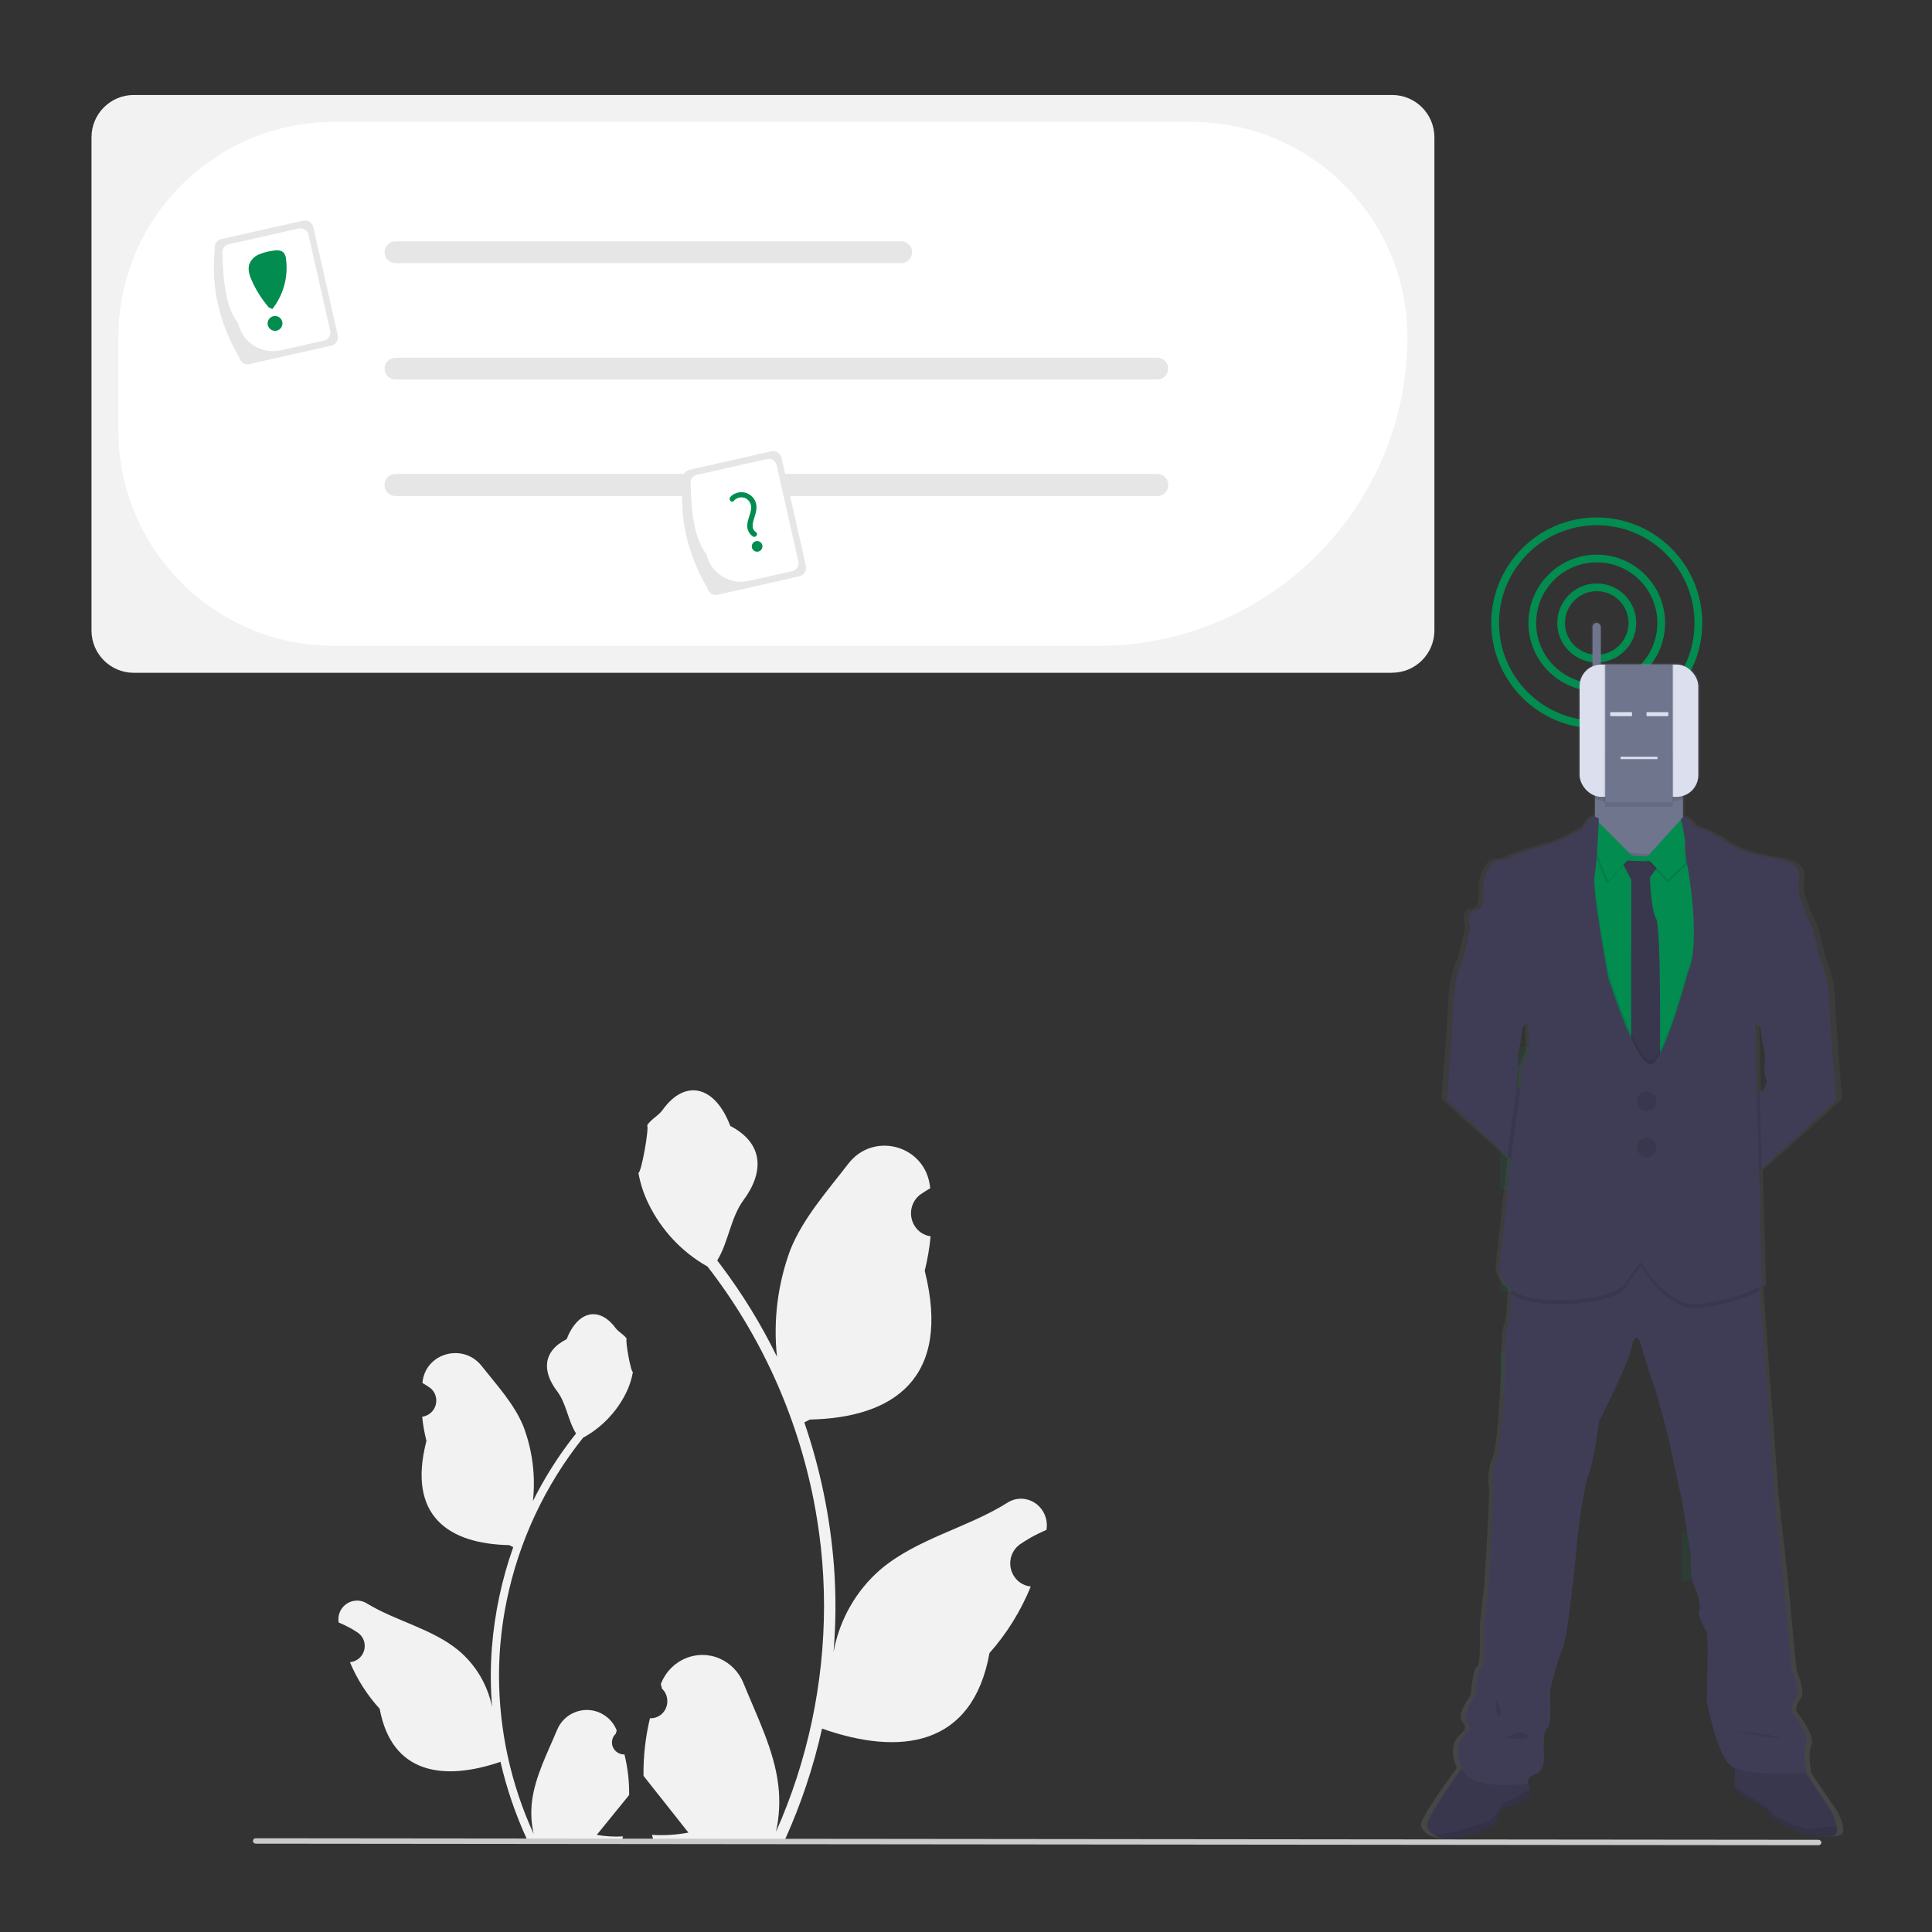 <?xml version="1.0" encoding="UTF-8"?>
<svg id="Layer_1" data-name="Layer 1" xmlns="http://www.w3.org/2000/svg" width="250" height="250" xmlns:xlink="http://www.w3.org/1999/xlink" viewBox="0 0 250 250">
  <rect x="0" y="0" width="250" height="250" fill="#333333" stroke="none"/>
  <defs>
    <style>
      .cls-1 {
        fill: url(#linear-gradient);
      }

      .cls-1, .cls-2, .cls-3, .cls-4, .cls-5, .cls-6, .cls-7, .cls-8, .cls-9, .cls-10, .cls-11, .cls-12 {
        stroke-width: 0px;
      }

      .cls-2 {
        fill: #3f3d56;
      }

      .cls-3 {
        fill: #f2f2f2;
      }

      .cls-4 {
        fill: #6f758d;
      }

      .cls-5 {
        fill: #cacaca;
      }

      .cls-6, .cls-13 {
        fill: none;
      }

      .cls-7 {
        fill: #e6e6e6;
      }

      .cls-8 {
        fill: #000;
      }

      .cls-8, .cls-12 {
        isolation: isolate;
        opacity: .1;
      }

      .cls-9 {
        fill: #dcdfed;
      }

      .cls-10, .cls-12 {
        fill: #028c50;
      }

      .cls-13 {
        stroke: #028c50;
        stroke-miterlimit: 10;
      }

      .cls-11 {
        fill: #fff;
      }
    </style>
    <linearGradient id="linear-gradient" x1="272.75" y1="-68.92" x2="272.75" y2="88.61" gradientTransform="translate(-61.56 168.98) scale(1 -1)" gradientUnits="userSpaceOnUse">
      <stop offset="0" stop-color="gray" stop-opacity=".25"/>
      <stop offset=".54" stop-color="gray" stop-opacity=".12"/>
      <stop offset="1" stop-color="gray" stop-opacity=".1"/>
    </linearGradient>
  </defs>
  <rect class="cls-12" x="217.66" y="113.25" width="7.12" height="8.21"/>
  <rect class="cls-12" x="217.66" y="130.26" width="7.12" height="1.89"/>
  <rect class="cls-12" x="217.66" y="132.95" width="7.12" height="5.51"/>
  <rect class="cls-12" x="217.66" y="147.27" width="7.12" height="8.21"/>
  <rect class="cls-12" x="217.66" y="164.28" width="7.12" height="8.21"/>
  <path class="cls-12" d="M217.65,187.59h-.21s.21.01.21.01v1.91h7.12v-8.21h-7.12v6.3Z"/>
  <path class="cls-12" d="M217.65,198.3v6.34c2.38-.18,4.76-.42,7.12-.73v-5.6h-7.12Z"/>
  <rect class="cls-12" x="194.13" y="135.47" width="6.01" height="5.34"/>
  <rect class="cls-12" x="194.13" y="148.64" width="6.01" height="5.34"/>
  <rect class="cls-12" x="194.13" y="161.82" width="6.01" height="5.34"/>
  <rect class="cls-12" x="194.13" y="175" width="6.01" height="5.34"/>
  <rect class="cls-12" x="194.13" y="188.18" width="6.01" height="5.34"/>
  <polygon class="cls-12" points="200.13 204.8 200.13 201.35 194.13 201.35 194.13 204.31 200.13 204.8"/>
  <circle class="cls-13" cx="206.62" cy="80.61" r="4.61"/>
  <circle class="cls-13" cx="206.62" cy="80.61" r="8.34"/>
  <circle class="cls-13" cx="206.62" cy="80.61" r="13.15"/>
  <path class="cls-1" d="M238.5,236.46c-.12-.92-.76-2.1-.76-2.1l-3.37-4.93h.03s-.53-2.48,0-3.69-1.9-4.21-1.9-4.21c0,0-.3-.75.47-1.67s-.47-3.63-.47-3.63c0,0-.59-5.65-.65-6.53s-.53-5.65-.53-5.65l-1.13-10.16-2.01-26.91-.04-.5c.25-.12.38-.19.38-.19l-.42-14.87.35-.31c3.03-2.67,10.01-8.86,9.94-9-.09-.17-.85-10.34-.93-12.89-.08-1.82-.48-3.6-1.19-5.28-.17-.34-.68-2.56-.89-3.52l-.09-.42s-2.05-3.81-1.87-5.54.53-3.03-3.83-3.64c0,0-3.68-.53-5.85-1.99-1.29-.87-2.7-1.56-4.18-2.05,0,0-.8-1.4-1.58-1.13v-2.97c1.23-.48,2.04-1.66,2.05-2.98v-10.7c-.03-1.81-1.51-3.26-3.32-3.23h-9.28c-.13,0-.27.02-.4.03v-4.9c0-.14-.06-.28-.16-.38-.1-.1-.24-.16-.39-.16-.3,0-.55.24-.55.54v5.24c-1.05.55-1.72,1.64-1.73,2.83v10.7c.01,1.32.83,2.49,2.05,2.98v2.82c-.38-.04-.93.21-1.57,1.51,0,0-3.18,1.79-4.27,1.99s-4.99,1.53-4.99,1.53c-.59.41-1.3.64-2.02.63-1.22,0-2.23,2.6-2.08,4.01s-.09,2.45-1.22,2.51-.51,2.32-.51,2.33c-.01.06-.05.23-.1.48-.22.99-.7,3.1-.87,3.43-.72,1.67-1.12,3.46-1.2,5.28-.09,2.56-.85,12.72-.93,12.89-.06.11,4.72,4.38,8.09,7.37l.49.43-1.55,14.11s0,1.58,1.59,2.77c0,.16,0,.33-.02.5-.07,1.63-.2,3.65-.47,4.17-.47.93-.36,5.88-.36,5.88,0,0-.47,10.1-1.07,11.19s-.71,3.4-.53,3.87-.59,12.58-.59,12.58l-.59,5.42s.18,5.19-.35,5.31-.83,3.69-.83,3.69c0,0-1.9,2.54-1.07,3.46.83.92-.12,1.33-.21,1.56s-1.81,1.1-.56,4.33c.01.03.03.06.04.09-1.17,1.58-4.87,6.69-4.64,7.46.17.5.52.92.99,1.17.87.51,2.36.74,4.74,0,3.95-1.24,3.65-2.14,3.65-2.14,0,0,.03-1.44,1.66-1.56s2.85-1.59,2.85-1.59l-.19-.7-.26-.96c.03-.29.23-.76,1.14-1.03,1.37-.4,1.01-2.94,1.01-2.94,0,0-.12-2.66.47-3s.35-4.73.35-4.73c0,0,.66-3.17,1.6-5.31.95-2.14,2.08-14.83,2.08-14.83,0,0,.77-6.23,1.48-8.02s1.37-6.81,1.37-6.81c0,0,4.39-8.31,4.45-10.16,0,0,.57-1.73,1.12.17s2.15,6.46,2.15,6.46l1.54,5.6,1.84,8.36,1.19,7.04s-.17,2.68.3,3.61,1.13,3.06.77,3.46.71,2.31,1.01,2.71,0,8.94,0,8.94c0,0,1.36,7.27,3.32,8.54.14.09.28.16.43.22-.03.79-.06,1.84-.02,2.39,0,.12.02.25.06.36.18.23,2.2,1.79,2.61,1.79s1.9,1.01,1.96,1.5,4.34,2.56,4.94,2.63,3.54.58,3.96-.23c.1-.24.12-.51.07-.77ZM227.99,132.49l.31.26s.31,2.38.53,3.09-.04,2.1-.04,2.1c0,0,.04,1,.31,1.51s-.52,1.65-.52,1.65h-.72l-.23-8.91.37.31ZM195.84,140.19c-.11-.23-.13-.49-.05-.73.06-.13.11-.27.15-.41.09-.36.14-.73.16-1.11,0,0,0,0,0-.01-.02-.14-.25-1.4-.04-2.1s.53-3.09.53-3.09l.2-.17.47-.39s.01-.15.03-.39c.1,2.1.18,4.39.05,4.52-.23.23-1.1,2.48-.89,2.56.07.03-.03.93-.18,2.14-.18-.26-.32-.53-.44-.82h0Z"/>
  <path class="cls-4" d="M207.15,81.15v7.07c0,.3-.24.54-.54.54s-.54-.24-.54-.54v-7.07c0-.3.24-.54.54-.54.3,0,.53.24.54.54h0Z"/>
  <path class="cls-4" d="M217.77,100.05v10.99c0,1.83-1.49,3.31-3.31,3.31h-4.75c-1.83,0-3.31-1.48-3.32-3.31v-10.99c0-1.83,1.49-3.31,3.32-3.31h4.75c1.83,0,3.31,1.49,3.31,3.31Z"/>
  <path class="cls-2" d="M199.1,141.24l-.91,11.19s-1.36-1.23-3.12-2.84c-3.26-2.98-7.9-7.24-7.85-7.35.09-.17.82-10.33.91-12.88.08-1.81.47-3.6,1.17-5.27.16-.33.63-2.44.84-3.43.07-.31.11-.51.11-.51l1.51-.61s6.35,7.09,6.35,7.22-.43,5.57-.43,5.57l-.45.39-.2.17s-.3,2.38-.52,3.09c-.2.68.02,1.95.04,2.08h0c-.02.38-.07.75-.16,1.12-.04.14-.08.28-.14.41-.08.24-.06.5.04.73.12.32.28.63.47.91h2.35Z"/>
  <path class="cls-2" d="M237.6,142.23c.07.14-6.71,6.32-9.64,8.99l-1.33,1.21-.91-11.19h2.33s.78-1.12.52-1.63-.3-1.51-.3-1.51c0,0,.26-1.38.04-2.1s-.52-3.09-.52-3.09l-.3-.27-.35-.31s-.44-5.44-.44-5.57,6.35-7.22,6.35-7.22l1.51.61s.03.16.09.42c.21.93.7,3.17.86,3.51.7,1.68,1.09,3.46,1.17,5.27.09,2.55.83,12.7.91,12.88Z"/>
  <path class="cls-2" d="M237.63,237.22c-.4.81-3.26.29-3.84.23s-4.74-2.13-4.8-2.62-1.5-1.5-1.9-1.5-2.36-1.56-2.54-1.79c-.04-.11-.06-.24-.06-.36-.06-.95.06-3.39.06-3.39l8.35.47,4.06,6.1s.61,1.17.73,2.1c.05.25.02.51-.07.75Z"/>
  <path class="cls-8" d="M237.63,237.22c-.4.81-3.26.29-3.84.23s-4.74-2.13-4.8-2.62-1.5-1.5-1.9-1.5-2.36-1.56-2.54-1.79c-.04-.11-.06-.24-.06-.36-.06-.95.06-3.39.06-3.39l8.35.47,4.06,6.1s.61,1.17.73,2.1c.05.25.02.51-.07.75Z"/>
  <path class="cls-8" d="M237.63,237.22c-.4.81-3.26.29-3.84.23s-4.74-2.13-4.8-2.62-1.5-1.5-1.9-1.5-2.36-1.56-2.54-1.79c-.04-.11-.06-.24-.06-.36l2.71,1.72s1.73,1.1,2.19,1.76,4.09,2.02,4.4,2.04c.23.02,2.61-.43,3.91-.23.05.25.02.51-.07.75Z"/>
  <path class="cls-2" d="M198.13,232.18s-1.18,1.47-2.77,1.58c-.87,0-1.57.69-1.61,1.56,0,0,.29.9-3.54,2.13-2.31.75-3.76.51-4.6,0-.46-.25-.8-.67-.96-1.17-.26-.92,4.84-7.93,4.84-7.93l4.64-.29,3.31,1.5.51,1.9.18.72Z"/>
  <path class="cls-8" d="M198.13,232.18s-1.18,1.47-2.77,1.58c-.87,0-1.57.69-1.61,1.56,0,0,.29.9-3.54,2.13-2.31.75-3.76.51-4.6,0-.46-.25-.8-.67-.96-1.17-.26-.92,4.84-7.93,4.84-7.93l4.64-.29,3.31,1.5.51,1.9.18.72Z"/>
  <path class="cls-6" d="M198.13,232.18s-1.18,1.47-2.77,1.58c-.87,0-1.57.69-1.61,1.56,0,0,.29.9-3.54,2.13-2.31.75-3.76.51-4.6,0,2.18-.23,6.98-1.6,7.46-2.08.58-.58,1.3-2.16,1.79-2.19.34-.02,2.06-1.06,3.1-1.7l.18.7Z"/>
  <path class="cls-8" d="M198.13,232.18s-1.18,1.47-2.77,1.58c-.87,0-1.57.69-1.61,1.56,0,0,.29.9-3.54,2.13-2.31.75-3.76.51-4.6,0,2.18-.23,6.98-1.6,7.46-2.08.58-.58,1.3-2.16,1.79-2.19.34-.02,2.06-1.06,3.1-1.7l.18.7Z"/>
  <path class="cls-2" d="M233.7,225.75c-.52,1.21,0,3.69,0,3.69,0,0-7.72.41-9.62-.86s-3.23-8.53-3.23-8.53c0,0,.29-8.53,0-8.93s-1.32-2.3-.98-2.7-.29-2.54-.75-3.46-.29-3.57-.29-3.57l-1.15-7.03-1.79-8.35-1.5-5.6s-1.56-4.55-2.08-6.45c-.53-1.9-1.08-.17-1.08-.17-.06,1.84-4.32,10.14-4.32,10.14,0,0-.63,5.01-1.33,6.8-.69,1.79-1.44,8.01-1.44,8.01,0,0-1.09,12.67-2.02,14.8-.92,2.13-1.54,5.31-1.54,5.31,0,0,.23,4.38-.35,4.72s-.47,3-.47,3c0,0,.35,2.53-.98,2.94-1.33.41-1.09,1.27-1.09,1.27,0,0-7.37,1.2-8.59-2.02-1.21-3.22.47-4.09.55-4.32s1.01-.63.2-1.56,1.04-3.46,1.04-3.46c0,0,.29-3.57.81-3.69s.35-5.3.35-5.3l.58-5.41s.75-12.1.58-12.56-.06-2.77.52-3.86,1.03-11.18,1.03-11.18c0,0-.12-4.96.35-5.88.26-.52.39-2.53.47-4.17.05-1.25.06-2.28.06-2.28l6.45-2.42,8.3-2.65,6.97,3.34,10.2,1.96.13,1.76,1.94,26.88,1.1,10.14s.47,4.78.52,5.64.63,6.51.63,6.51c0,0,1.21,2.71.47,3.63s-.47,1.67-.47,1.67c0,0,2.36,2.98,1.84,4.19Z"/>
  <polygon class="cls-8" points="221.61 109.72 218.96 156.94 204.56 153.91 201.7 134.99 204.53 109.58 206.65 109.85 210.41 110.33 214.12 110.56 218.15 110.11 221.61 109.72"/>
  <polygon class="cls-10" points="221.61 110.07 218.96 157.28 204.56 154.26 201.7 135.33 204.53 109.93 206.65 110.2 210.41 110.67 214.12 110.9 218.15 110.45 221.61 110.07"/>
  <path class="cls-2" d="M209.77,111.34l5.19.17-1.46,2.04s.1,4.12.8,5.3.49,19.44.49,19.44l-1.37,2.62-2.36-2.94.03-24.11-1.31-2.53Z"/>
  <path class="cls-8" d="M209.77,111.34l5.19.17-1.46,2.04s.1,4.12.8,5.3.49,19.44.49,19.44l-1.37,2.62-2.36-2.94.03-24.11-1.31-2.53Z"/>
  <polygon class="cls-8" points="217.89 105.98 213.06 111.34 215.82 114.22 220.4 109.75 217.89 105.98"/>
  <path class="cls-10" d="M217.57,105.98l-4.52,5,2.77,2.88,4.59-4.47-2.24-3.38c-.11-.17-.34-.22-.51-.12-.03.02-.06.04-.08.07Z"/>
  <polygon class="cls-8" points="211.01 111.08 206.11 106.18 205.65 108.74 207.9 114.36 211.01 111.08"/>
  <polygon class="cls-10" points="211.18 110.73 206.29 105.83 205.82 108.4 208.07 114.02 211.18 110.73"/>
  <path class="cls-8" d="M227.67,167.08c-2.35,1.12-4.86,1.85-7.45,2.17-4.75.61-7.86-5.44-7.86-5.44l-1.81,2.36c-.58,2.51-9.36,3.14-12.93,2.19-.74-.18-1.44-.51-2.05-.97.05-1.25.06-2.28.06-2.28l6.45-2.43,8.3-2.65,6.97,3.34,10.2,1.96.12,1.76Z"/>
  <path class="cls-8" d="M221.61,110.07l-2.65,47.21-14.4-3.03-2.85-18.92,2.82-25.42,2.13.27c-.05.92-.16,1.84-.31,2.75-.35,1.61,1.79,13.08,1.79,13.08,0,0,4.05,12.86,5.88,11s4.41-11.64,4.41-11.64c1.76-3.63.03-13.8-.1-14.01-.09-.3-.15-.62-.17-.93l3.46-.36Z"/>
  <path class="cls-8" d="M227.83,146.59l.12,4.63-1.33,1.21-.91-11.19h1.99l.13,5.36Z"/>
  <path class="cls-8" d="M196.55,138.07h0c-.02.38-.07.75-.16,1.12,0-.1,0-.16-.02-.17-.08-.04.02-.46.18-.95Z"/>
  <path class="cls-8" d="M199.1,141.24l-.91,11.19s-1.36-1.23-3.12-2.84l.21-1.98s.74-4.87,1.01-7.28c.12.32.28.63.47.91h2.34Z"/>
  <path class="cls-2" d="M206.92,106.01s-.86-1.27-2.04,1.18c0,0-3.08,1.79-4.15,1.99s-4.84,1.53-4.84,1.53c-.57.41-1.26.64-1.96.63-1.18,0-2.16,2.59-2.01,4s-.09,2.45-1.18,2.51-.49,2.33-.49,2.33l7.29,8.35s.47,7.69.23,7.93-1.07,2.48-.87,2.56-1.1,8.59-1.1,8.59l-1.76,16.5s0,2.76,3.57,3.71c3.57.95,12.36.32,12.93-2.19l1.81-2.36s3.11,6.06,7.86,5.44c4.75-.62,7.78-2.33,7.78-2.33l-.52-19.79-.35-14.26,7.43-12.18s-1.99-3.8-1.81-5.53.52-3.03-3.71-3.63c0,0-3.57-.53-5.68-1.99-1.25-.87-2.62-1.56-4.06-2.05,0,0-.96-1.73-1.78-.98,0,0,.6,2.65.53,3.12s.13,2.58.26,2.8,1.87,10.38.1,14.01c0,0-2.58,9.79-4.41,11.64s-5.88-11-5.88-11c0,0-2.13-11.46-1.79-13.08s.57-7.47.57-7.47Z"/>
  <circle class="cls-2" cx="213.08" cy="142.51" r="1.27"/>
  <circle class="cls-2" cx="213.08" cy="148.48" r="1.27"/>
  <circle class="cls-8" cx="213.08" cy="142.51" r="1.27"/>
  <circle class="cls-8" cx="213.08" cy="148.48" r="1.27"/>
  <path class="cls-8" d="M224.47,224.03s5.2.4,5.72.81-5.72-.81-5.72-.81Z"/>
  <path class="cls-8" d="M193.49,219.94s1.1,1.38.63,2.02-.63-2.02-.63-2.02Z"/>
  <path class="cls-8" d="M194.82,224.91s2.02-1.32,2.82-.44-2.82.44-2.82.44Z"/>
  <path class="cls-8" d="M217.77,100.05v3.33c-.42.18-.87.28-1.32.28h-8.73c-.46,0-.91-.1-1.32-.28v-3.33c0-1.83,1.49-3.31,3.32-3.31h4.75c1.83,0,3.31,1.49,3.31,3.31Z"/>
  <path class="cls-8" d="M207.15,85.77v2.46c0,.3-.24.54-.54.54s-.54-.24-.54-.54v-2.07c.33-.19.69-.33,1.07-.39Z"/>
  <rect class="cls-9" x="204.4" y="85.99" width="15.36" height="17.12" rx="2.8" ry="2.8"/>
  <path class="cls-8" d="M216.44,97.42v6.98h-8.73v-6.99c.57-.43,1.27-.67,1.99-.67h4.75c.72,0,1.42.25,1.99.68Z"/>
  <rect class="cls-8" x="207.54" y="85.99" width="9" height="17.85"/>
  <rect class="cls-4" x="207.72" y="85.99" width="8.73" height="17.85"/>
  <rect class="cls-9" x="208.36" y="92.15" width="2.82" height=".52"/>
  <rect class="cls-9" x="213.06" y="92.15" width="2.82" height=".52"/>
  <rect class="cls-9" x="209.7" y="97.92" width="4.77" height=".31"/>
  <path class="cls-3" d="M80.81,227.02c-.85.04-1.58-.62-1.62-1.48-.02-.46.16-.9.5-1.21l.11-.42s-.03-.07-.04-.1c-.9-2.12-3.34-3.11-5.45-2.21-1.01.43-1.8,1.23-2.22,2.24-1.26,3.02-2.85,6.05-3.25,9.25-.17,1.41-.1,2.85.22,4.23-2.95-6.43-4.48-13.42-4.49-20.5,0-1.78.1-3.55.3-5.31.16-1.45.39-2.88.68-4.31,1.58-7.74,4.97-14.99,9.9-21.16,2.38-1.3,4.31-3.3,5.53-5.73.44-.87.75-1.81.92-2.77-.27.04-1.01-4.06-.81-4.31-.37-.57-1.05-.85-1.46-1.41-2.04-2.76-4.84-2.28-6.31,1.47-3.13,1.58-3.16,4.2-1.24,6.72,1.22,1.6,1.39,3.77,2.46,5.49-.11.14-.22.28-.34.42-2.02,2.59-3.77,5.37-5.24,8.31.36-3.29-.07-6.61-1.25-9.7-1.19-2.88-3.43-5.3-5.4-7.79-2.37-2.99-7.22-1.69-7.64,2.11,0,.04,0,.07-.01.11.29.17.58.34.86.53.97.64,1.22,1.95.58,2.92-.33.49-.85.82-1.43.91h-.04c.1,1.06.29,2.11.55,3.13-2.53,9.77,2.93,13.33,10.72,13.49.17.09.34.18.51.26-1.48,4.19-2.41,8.56-2.76,12.99-.2,2.61-.19,5.24.04,7.85v-.09c-.58-2.91-2.13-5.53-4.4-7.42-3.38-2.77-8.15-3.8-11.79-6.03-1.12-.72-2.61-.39-3.33.73-.31.48-.44,1.05-.36,1.62,0,.03,0,.06.01.1.54.22,1.07.48,1.58.76.29.17.58.34.86.53.97.64,1.22,1.95.58,2.92-.33.49-.85.82-1.43.91h-.04s-.06.02-.09.02c.93,2.22,2.23,4.25,3.85,6.03,1.58,8.53,8.37,9.34,15.63,6.86h0c.8,3.46,1.95,6.83,3.44,10.06h12.3c.04-.14.08-.28.12-.41-1.14.07-2.28,0-3.4-.2.91-1.12,1.83-2.25,2.74-3.37.02-.02.04-.04.06-.07.46-.57.93-1.14,1.39-1.72h0c.02-1.76-.18-3.51-.6-5.22h0Z"/>
  <path class="cls-3" d="M84.11,222.34c1.19.06,2.19-.89,2.24-2.11.03-.65-.22-1.28-.69-1.72l-.15-.6s.04-.1.06-.14c1.24-3.02,4.63-4.43,7.56-3.15,1.39.61,2.5,1.75,3.08,3.19,1.74,4.31,3.96,8.63,4.5,13.19.24,2.02.14,4.06-.3,6.04,4.09-9.18,6.21-19.15,6.22-29.24,0-2.53-.14-5.06-.41-7.58-.23-2.06-.54-4.11-.94-6.15-2.19-11.04-6.9-21.38-13.73-30.18-3.31-1.86-5.98-4.71-7.66-8.18-.61-1.25-1.04-2.58-1.28-3.95.37.05,1.41-5.79,1.13-6.15.52-.81,1.45-1.21,2.02-2.01,2.82-3.94,6.71-3.25,8.74,2.1,4.34,2.25,4.38,5.99,1.72,9.58-1.69,2.29-1.93,5.38-3.41,7.83.15.2.31.4.46.6,2.79,3.7,5.23,7.67,7.27,11.85-.5-4.69.1-9.43,1.73-13.84,1.66-4.11,4.76-7.57,7.49-11.12,3.28-4.27,10.01-2.4,10.59,3,0,.05.01.1.02.16-.41.24-.8.49-1.19.75-1.34.92-1.7,2.78-.8,4.16.45.7,1.17,1.17,1.98,1.3h.06c-.14,1.51-.4,3.01-.76,4.47,3.5,13.94-4.06,19.02-14.87,19.25-.24.13-.47.25-.71.37,2.05,5.98,3.34,12.21,3.83,18.53.28,3.73.26,7.48-.05,11.2l.02-.13c.78-4.14,2.93-7.88,6.08-10.59,4.68-3.96,11.3-5.41,16.35-8.59,1.55-1.03,3.62-.56,4.62,1.04.43.69.61,1.5.5,2.31,0,.05-.01.09-.02.14-.75.32-1.49.68-2.2,1.09-.41.24-.8.49-1.19.75-1.34.92-1.7,2.78-.8,4.16.45.7,1.17,1.17,1.98,1.3h.06s.08.02.12.03c-1.29,3.16-3.09,6.07-5.34,8.6-2.19,12.17-11.6,13.33-21.67,9.78h0c-1.1,4.94-2.71,9.75-4.78,14.34h-17.06c-.06-.2-.12-.4-.17-.59,1.58.1,3.16,0,4.72-.29-1.27-1.6-2.53-3.21-3.8-4.81-.03-.03-.05-.06-.08-.09-.64-.82-1.29-1.63-1.93-2.45h0c-.03-2.51.25-5.01.83-7.44h0Z"/>
  <path class="cls-3" d="M180.14,87.06H17.31c-3.02,0-5.47-2.45-5.47-5.47V17.76c0-3.02,2.45-5.47,5.47-5.47h162.83c3.02,0,5.47,2.45,5.47,5.47v63.82c0,3.02-2.45,5.47-5.47,5.47Z"/>
  <path class="cls-11" d="M142.16,83.57H43.15c-15.36-.02-27.81-12.47-27.83-27.83v-12.13c.02-15.36,12.47-27.81,27.83-27.83h111.14c15.36.02,27.81,12.47,27.83,27.83-.02,22.06-17.9,39.93-39.96,39.96Z"/>
  <path class="cls-7" d="M116.62,34.05H51.18c-.78,0-1.41-.63-1.41-1.41s.63-1.41,1.41-1.41h65.44c.78,0,1.41.63,1.41,1.41s-.63,1.41-1.41,1.41Z"/>
  <path class="cls-7" d="M149.75,49.11H51.18c-.78,0-1.41-.63-1.41-1.41s.63-1.41,1.41-1.41h98.57c.78,0,1.41.63,1.41,1.41s-.63,1.41-1.41,1.41Z"/>
  <path class="cls-7" d="M149.75,64.17H51.18c-.78,0-1.41-.63-1.41-1.41s.63-1.41,1.41-1.41h98.57c.78,0,1.41.63,1.41,1.41s-.63,1.41-1.41,1.41Z"/>
  <path class="cls-7" d="M149.75,64.17H51.18c-.78,0-1.41-.63-1.41-1.41s.63-1.41,1.41-1.41h98.57c.78,0,1.41.63,1.41,1.41s-.63,1.41-1.41,1.41Z"/>
  <path class="cls-5" d="M235.31,238.77l-202.22-.2c-.2,0-.36-.16-.36-.35,0-.19.16-.35.36-.35l202.22.2c.2,0,.36.16.37.35s-.16.35-.36.35h0Z"/>
  <path class="cls-7" d="M91.55,76.13c-2.51-4.32-3.71-8.97-3.17-14.03-.13-.59.24-1.18.83-1.31l10.6-2.39c.59-.13,1.18.24,1.31.83l3.17,14.03c.13.59-.24,1.18-.83,1.31l-10.6,2.39c-.59.13-1.18-.24-1.31-.83Z"/>
  <path class="cls-11" d="M91.41,71.7c-1.58-2.03-1.96-5.36-2.04-9.02-.12-.55.22-1.1.78-1.23l9.11-2.05c.55-.12,1.1.22,1.23.78l2.82,12.49c.12.55-.22,1.1-.78,1.23l-5.64,1.27c-2.47.55-4.92-.99-5.48-3.46Z"/>
  <path class="cls-10" d="M94.95,64.81c.38-.44,1.01-.58,1.54-.33.53.28.81.88.69,1.47-.1.66-.44,1.26-.48,1.94-.06.6.22,1.19.72,1.53.38.23.76-.34.39-.57-.62-.38-.41-1.21-.23-1.77.23-.71.46-1.43.18-2.16-.41-1.01-1.55-1.49-2.56-1.09-.26.1-.49.26-.69.47-.3.32.15.84.45.52h0Z"/>
  <circle class="cls-10" cx="97.97" cy="70.7" r=".69"/>
  <path class="cls-7" d="M30.97,46.28c-2.51-4.32-3.71-8.97-3.17-14.03-.13-.59.24-1.18.83-1.31l10.6-2.39c.59-.13,1.18.24,1.31.83l3.17,14.03c.13.59-.24,1.18-.83,1.31l-10.6,2.39c-.59.13-1.18-.24-1.31-.83Z"/>
  <path class="cls-11" d="M30.83,41.86c-1.58-2.03-1.96-5.36-2.04-9.02-.12-.55.22-1.1.78-1.23l9.11-2.05c.55-.12,1.1.22,1.23.78l2.82,12.49c.12.55-.22,1.1-.78,1.23l-5.64,1.27c-2.47.55-4.92-.99-5.48-3.46Z"/>
  <circle class="cls-10" cx="35.59" cy="41.85" r=".96"/>
  <path class="cls-10" d="M36.74,32.73c-.37-.43-1.05-.36-1.61-.26-.58.08-1.15.25-1.69.48-.54.24-.97.69-1.18,1.24-.22.69.02,1.43.31,2.09.56,1.27,1.31,2.45,2.21,3.5l.46.21c1.44-1.83,2.08-4.17,1.77-6.48-.02-.28-.11-.55-.28-.78Z"/>
</svg>